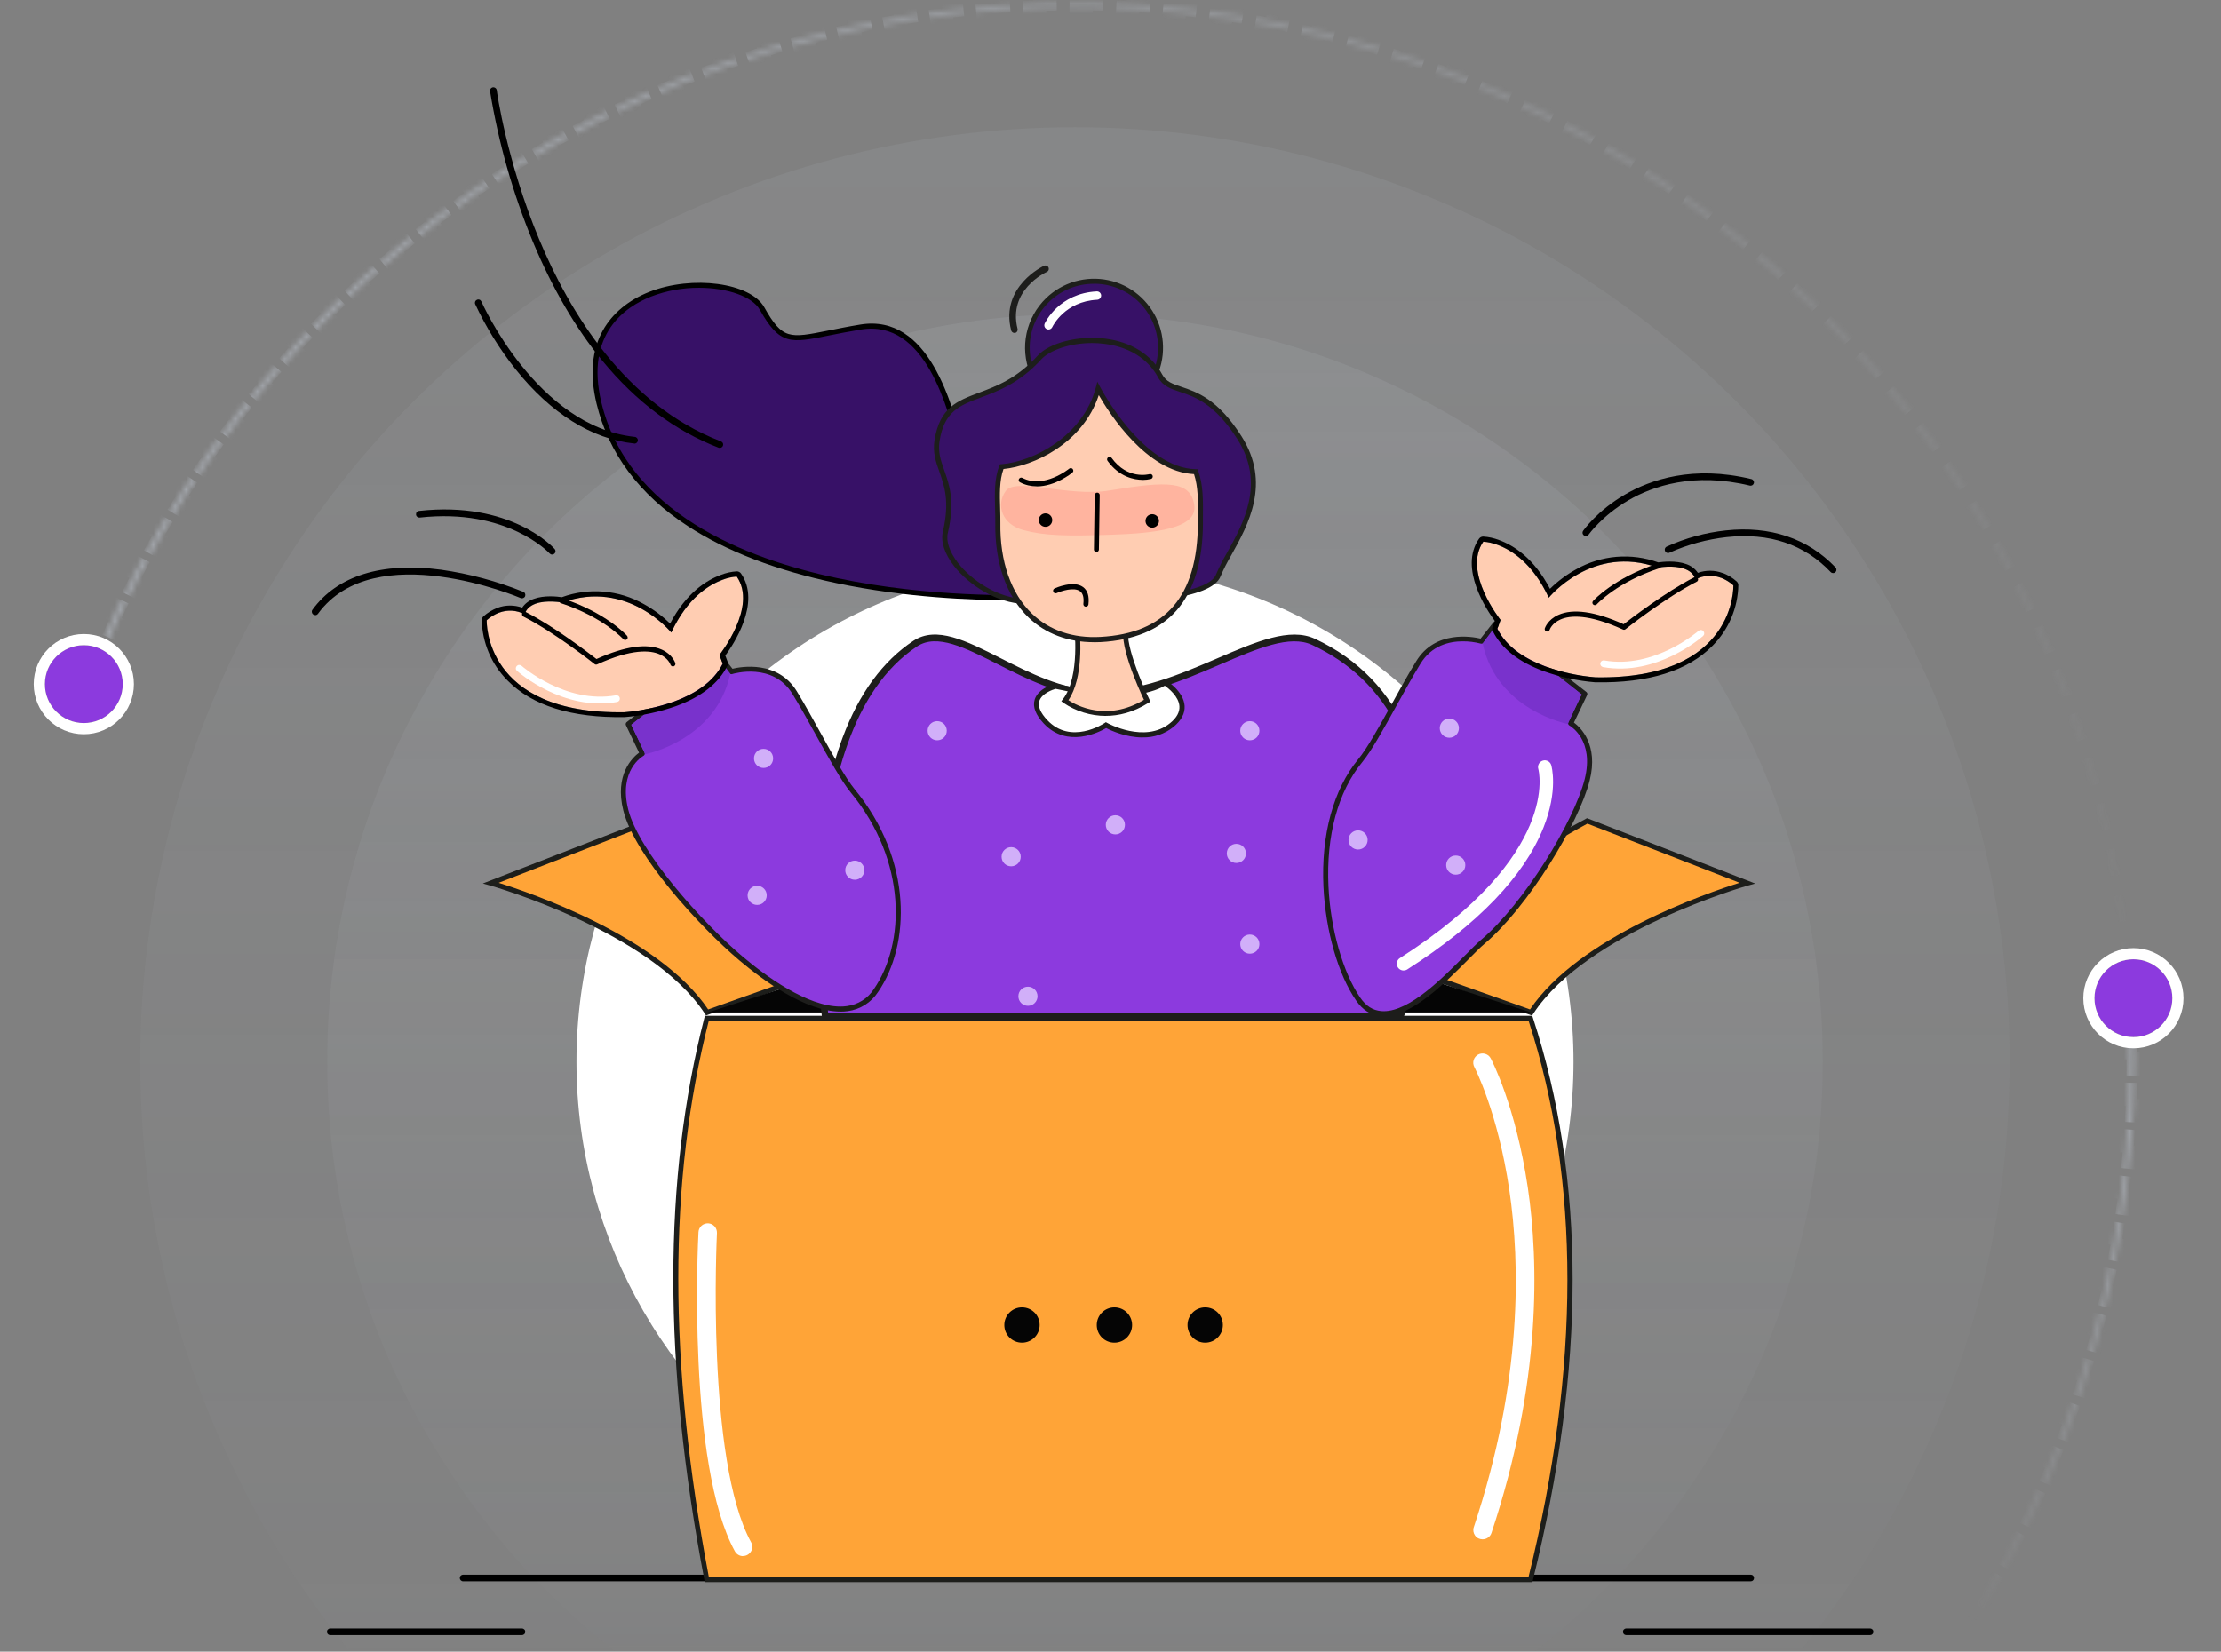 <?xml version="1.0" encoding="UTF-8"?>
<svg id="Layer_1" xmlns="http://www.w3.org/2000/svg" version="1.1" xmlns:xlink="http://www.w3.org/1999/xlink" viewBox="0 0 406 302">
  <rect x="0" y="0" width="406" height="302" fill="#808080" stroke="none"/>
  <!-- Generator: Adobe Illustrator 29.7.1, SVG Export Plug-In . SVG Version: 2.1.1 Build 8)  -->
  <defs>
    <style>
      .st0 {
        fill: url(#linear-gradient3);
        opacity: .1;
      }

      .st0, .st1 {
        isolation: isolate;
      }

      .st2 {
        stroke-miterlimit: 4;
        stroke-width: 2.04px;
      }

      .st2, .st3 {
        stroke: #fff;
      }

      .st2, .st3, .st4, .st5 {
        fill: none;
      }

      .st6 {
        mask: url(#mask-1);
      }

      .st7 {
        fill: #fff;
      }

      .st8 {
        mask: url(#mask);
      }

      .st9 {
        fill: #ffcdb2;
      }

      .st10 {
        fill: #050505;
      }

      .st11 {
        mask: url(#mask-2);
      }

      .st3 {
        stroke-miterlimit: 4;
        stroke-width: 2.04px;
      }

      .st12 {
        fill: #8c3ade;
      }

      .st13 {
        fill: #1d1d1b;
      }

      .st14 {
        fill: #371167;
      }

      .st15 {
        fill: #d1aff9;
      }

      .st4 {
        stroke: url(#linear-gradient);
      }

      .st4, .st5 {
        stroke-dasharray: 4.27 4.27;
        stroke-width: 2.85px;
      }

      .st16 {
        fill: #ffb49f;
      }

      .st1 {
        fill: url(#linear-gradient2);
        opacity: .08;
      }

      .st17 {
        fill: #7932cc;
      }

      .st18 {
        fill: #1d1e1b;
      }

      .st19 {
        fill: #ffa437;
      }

      .st20 {
        fill: #d9d9d9;
      }

      .st21 {
        opacity: .5;
      }

      .st5 {
        stroke: url(#linear-gradient1);
      }
    </style>
    <mask id="mask" x="0" y="-.95" width="405.82" height="390.16" maskUnits="userSpaceOnUse">
      <g id="mask0_14083_92770">
        <rect class="st20" y="0" width="405.82" height="301.88"/>
      </g>
    </mask>
    <mask id="mask-1" x="12.52" y="-.95" width="379.06" height="205" maskUnits="userSpaceOnUse">
      <g id="path-2-inside-1_14083_92770">
        <path class="st7" d="M389.98,202.56c2.02-46.26-12.61-91.71-41.22-128.11-28.61-36.4-69.32-61.35-114.74-70.31-45.42-8.97-92.56-1.36-132.86,21.43C60.86,48.37,30.06,84.85,14.35,128.4l.84.3C30.83,85.36,61.48,49.04,101.6,26.35,141.71,3.66,188.63-3.91,233.84,5.02c45.22,8.93,85.73,33.76,114.22,69.99,28.48,36.23,43.04,81.47,41.03,127.52l.89.04Z"/>
      </g>
    </mask>
    <linearGradient id="linear-gradient" x1="36.33" y1="256.49" x2="407.92" y2="167.98" gradientTransform="translate(0 301.89) scale(1 -1)" gradientUnits="userSpaceOnUse">
      <stop offset="0" stop-color="#cdd5e2"/>
      <stop offset="1" stop-color="#cdd5e2" stop-opacity="0"/>
    </linearGradient>
    <mask id="mask-2" x="12.78" y="183.45" width="378.81" height="205.76" maskUnits="userSpaceOnUse">
      <g id="path-3-inside-2_14083_92770">
        <path class="st7" d="M14.6,260.57c15.88,43.49,46.83,79.85,87.21,102.49,40.39,22.64,87.55,30.06,132.94,20.91,45.39-9.15,86-34.25,114.47-70.76,28.47-36.51,42.92-82.02,40.72-128.27l-.89.04c2.19,46.04-12.19,91.33-40.53,127.68-28.34,36.35-68.76,61.33-113.94,70.44-45.18,9.1-92.12,1.72-132.33-20.82-40.2-22.53-71-58.73-86.81-102.02l-.84.31Z"/>
      </g>
    </mask>
    <linearGradient id="linear-gradient1" x1="242.61" y1="163.14" x2="205.04" y2="64.53" gradientTransform="translate(0 301.89) scale(1 -1)" gradientUnits="userSpaceOnUse">
      <stop offset="0" stop-color="#cdd5e2"/>
      <stop offset="1" stop-color="#cdd5e2" stop-opacity="0"/>
    </linearGradient>
    <linearGradient id="linear-gradient2" x1="196.5" y1="278.63" x2="196.5" y2="-63.12" gradientTransform="translate(0 301.89) scale(1 -1)" gradientUnits="userSpaceOnUse">
      <stop offset="0" stop-color="#cdd5e2"/>
      <stop offset="1" stop-color="#cdd5e2" stop-opacity="0"/>
    </linearGradient>
    <linearGradient id="linear-gradient3" x1="196.51" y1="244.46" x2="196.51" y2="-28.94" gradientTransform="translate(0 301.89) scale(1 -1)" gradientUnits="userSpaceOnUse">
      <stop offset="0" stop-color="#cdd5e2"/>
      <stop offset="1" stop-color="#cdd5e2" stop-opacity="0"/>
    </linearGradient>
  </defs>
  <g class="st8">
    <g>
      <g class="st21">
        <g class="st6">
          <path class="st4" d="M389.98,202.56c2.02-46.26-12.61-91.71-41.22-128.11-28.61-36.4-69.32-61.35-114.74-70.31-45.42-8.97-92.56-1.36-132.86,21.43C60.86,48.37,30.06,84.85,14.35,128.4l.84.3C30.83,85.36,61.48,49.04,101.6,26.35,141.71,3.66,188.63-3.91,233.84,5.02c45.22,8.93,85.73,33.76,114.22,69.99,28.48,36.23,43.04,81.47,41.03,127.52l.89.04Z"/>
        </g>
      </g>
      <g class="st21">
        <g class="st11">
          <path class="st5" d="M14.6,260.57c15.88,43.49,46.83,79.85,87.21,102.49,40.39,22.64,87.55,30.06,132.94,20.91,45.39-9.15,86-34.25,114.47-70.76,28.47-36.51,42.92-82.02,40.72-128.27l-.89.04c2.19,46.04-12.19,91.33-40.53,127.68-28.34,36.35-68.76,61.33-113.94,70.44-45.18,9.1-92.12,1.72-132.33-20.82-40.2-22.53-71-58.73-86.81-102.02l-.84.31Z"/>
        </g>
      </g>
      <circle class="st1" cx="196.5" cy="194.13" r="170.87"/>
      <circle class="st0" cx="196.51" cy="194.13" r="136.7"/>
      <circle class="st7" cx="196.51" cy="194.13" r="91.13"/>
      <g>
        <circle class="st12" cx="15.32" cy="125.09" r="7.12"/>
        <circle class="st3" cx="15.32" cy="125.09" r="8.14"/>
      </g>
      <g>
        <circle class="st12" cx="389.99" cy="182.52" r="7.12"/>
        <circle class="st2" cx="389.99" cy="182.52" r="8.14"/>
      </g>
    </g>
  </g>
  <path d="M320.02,289.14H84.66c-.16,0-.32-.07-.43-.18-.12-.12-.18-.27-.18-.43s.06-.32.18-.43c.12-.12.27-.18.43-.18h235.37c.16,0,.32.06.43.18.12.11.18.27.18.43s-.06.32-.18.43c-.11.12-.27.18-.43.18Z"/>
  <path d="M95.41,298.97h-35.03c-.16,0-.32-.06-.43-.18-.12-.11-.18-.27-.18-.43s.06-.32.18-.43c.12-.11.27-.18.43-.18h35.03c.16,0,.32.07.43.18.12.11.18.27.18.43s-.06.32-.18.43c-.12.12-.27.18-.43.18Z"/>
  <path d="M341.84,298.97h-44.55c-.16,0-.32-.06-.43-.18-.12-.11-.18-.27-.18-.43s.06-.32.18-.43c.11-.11.27-.18.43-.18h44.55c.16,0,.32.07.43.18.12.11.18.27.18.43s-.06.32-.18.43c-.11.12-.27.18-.43.18Z"/>
  <path class="st19" d="M279.77,288.83h-150.56c-6.97-36.53-8.08-71.11,0-102.63h150.56c9.67,29.5,9.67,63.71,0,102.63Z"/>
  <path class="st18" d="M280.13,289.29h-151.3l-.07-.38c-7.57-39.66-7.57-73.29,0-102.83l.09-.35h151.25l.1.31c4.83,14.73,7.28,30.85,7.28,47.93s-2.46,35.55-7.27,54.96l-.08.35ZM129.59,288.37h149.82c9.48-38.38,9.49-72.59.02-101.71h-149.87c-7.43,29.23-7.43,62.5.02,101.71Z"/>
  <path class="st19" d="M89.73,161.47s29.53,8.3,39.54,23.66l19-6.76s-3.34-14.44-29.27-28.27l-29.27,11.37Z"/>
  <path class="st18" d="M129.07,185.69l-.2-.31c-9.8-15.06-38.98-23.39-39.28-23.47l-1.33-.37,30.75-11.95.19.1c13.47,7.18,20.76,14.54,24.5,19.44,4.09,5.36,4.96,8.98,4.99,9.12l.09.4-19.73,7.02ZM91.14,161.41c5.78,1.81,29.36,9.85,38.31,23.16l18.25-6.49c-.77-2.38-5.84-15.21-28.73-27.47l-27.82,10.81Z"/>
  <path class="st19" d="M319.41,161.47s-29.53,8.3-39.54,23.66l-19-6.76s3.34-14.44,29.27-28.27l29.27,11.37Z"/>
  <path class="st18" d="M280.06,185.69l-19.73-7.02.09-.4c.03-.15.9-3.77,4.99-9.13,3.75-4.92,11.04-12.26,24.51-19.44l.19-.1,30.75,11.95-1.33.37c-.31.08-29.47,8.43-39.27,23.47l-.2.3ZM261.44,178.08l18.25,6.49c8.95-13.31,32.53-21.35,38.31-23.16l-27.82-10.81c-22.89,12.25-27.96,25.09-28.73,27.47Z"/>
  <path class="st10" d="M129.36,185.13l19.05-6.15h112.46l19.05,6.15h-150.56Z"/>
  <path class="st10" d="M186.82,245.51c1.78,0,3.23-1.44,3.23-3.23s-1.44-3.23-3.23-3.23-3.23,1.44-3.23,3.23,1.44,3.23,3.23,3.23Z"/>
  <path class="st10" d="M203.72,245.51c1.78,0,3.23-1.44,3.23-3.23s-1.45-3.23-3.23-3.23-3.23,1.44-3.23,3.23,1.44,3.23,3.23,3.23Z"/>
  <path class="st10" d="M220.31,245.51c1.78,0,3.23-1.44,3.23-3.23s-1.44-3.23-3.23-3.23-3.23,1.44-3.23,3.23,1.44,3.23,3.23,3.23Z"/>
  <path class="st7" d="M271.01,281.46c-.27,0-.53-.06-.77-.18-.24-.12-.45-.3-.6-.52-.16-.22-.26-.47-.3-.73-.04-.27-.02-.54.07-.79,8.94-26.82,8.47-48.32,6.5-61.63-2.12-14.33-6.35-22.38-6.38-22.46-.11-.2-.18-.41-.21-.64s0-.45.06-.67c.06-.22.17-.42.31-.59.14-.18.32-.32.52-.43.2-.11.42-.17.64-.19.22-.02.45,0,.67.07.21.07.41.18.59.32.17.15.31.33.41.53.18.35,4.54,8.65,6.76,23.55,2.02,13.67,2.51,35.74-6.64,63.2-.11.34-.33.63-.62.84-.29.21-.64.32-.99.32Z"/>
  <path class="st7" d="M135.82,284.53c-.3,0-.6-.08-.86-.24-.26-.15-.47-.38-.62-.64-8.74-15.91-6.76-56.63-6.66-58.36.01-.22.07-.44.16-.64.1-.2.23-.38.39-.53.16-.15.36-.26.57-.34.21-.07.43-.11.65-.1s.44.07.64.16c.2.1.38.23.53.39.15.16.26.36.34.57.07.21.11.43.1.65-.02.41-2.03,41.48,6.25,56.56.14.26.21.55.21.84,0,.29-.08.58-.24.83-.15.25-.36.46-.62.61-.26.15-.54.22-.84.22h0Z"/>
  <path class="st14" d="M187.76,85.62s-9.93,4.95-11.94-2.96c-2.02-7.91-6.18-24.89-18.5-22.85s-13.71,4.27-18.02-3.38c-4.31-7.65-35.57-6.7-29.81,17.27,9.45,39.29,79.93,35.5,79.93,35.5l1.65-9.1-3.31-14.48Z"/>
  <path d="M184.56,109.74c-6.56,0-18.9-.43-31.65-3.12-10.97-2.31-20.12-5.82-27.19-10.43-8.88-5.78-14.49-13.32-16.67-22.4-1.26-5.25-.87-9.77,1.18-13.42,1.73-3.07,4.66-5.51,8.48-7.01,7.87-3.09,18.47-1.67,21,2.82,3.34,5.94,4.61,5.68,11.68,4.26,1.67-.33,3.56-.72,5.87-1.1,12.6-2.07,16.9,14.79,18.95,22.89l.08.31c.46,1.79,1.38,3.01,2.74,3.63,3.4,1.55,8.5-.95,8.55-.97l.52-.26,3.46,15.13-.02.1-1.72,9.45-.36.02c-.07,0-1.87.09-4.9.09ZM127.76,52.62c-2.98-.01-5.94.53-8.73,1.6-4.69,1.84-12.12,6.81-9.1,19.36,4.82,20.06,26.12,28.55,43.14,32.13,17.02,3.59,33.34,3.13,35.95,3.03l1.57-8.64-3.16-13.83c-1.47.64-5.66,2.18-8.81.74-1.63-.75-2.72-2.17-3.25-4.24l-.08-.31c-2-7.84-6.15-24.15-17.9-22.21-2.29.38-4.18.76-5.84,1.09-7.07,1.43-8.98,1.81-12.66-4.71-1.34-2.38-5.9-4.01-11.12-4.01Z"/>
  <path class="st12" d="M150.85,185.9s-7.52-52.37,16.46-68.21c7.32-4.84,19.36,8.74,33.18,9.22,15.77.55,31.06-13.52,39.64-9.53,33.95,15.85,15.86,68.52,15.86,68.52h-105.14Z"/>
  <path class="st13" d="M256.43,186.51h-106.11l-.07-.53c-1.16-9.39-1.42-18.86-.77-28.3.65-8.81,2.19-16.51,4.57-22.87,2.99-8.02,7.34-13.95,12.92-17.64,4.2-2.77,9.63-.02,15.91,3.16,5.3,2.69,11.31,5.74,17.63,5.95,7.66.27,15.27-3.01,22-5.9,7.13-3.07,13.29-5.71,17.88-3.57,7.89,3.69,13.64,9.64,17.11,17.71,2.77,6.42,4.07,14.18,3.91,23.06-.28,15.07-4.79,28.37-4.84,28.51l-.14.41ZM151.39,185.28h104.16c.76-2.35,4.39-14.34,4.63-27.74.36-19.82-6.47-33.15-20.31-39.61-4.09-1.91-10.01.64-16.87,3.58-6.86,2.95-14.61,6.27-22.53,6-6.59-.23-12.73-3.34-18.14-6.09-5.94-3.01-11.06-5.61-14.68-3.23-12.17,8.04-15.93,25.95-16.94,39.56-.63,9.18-.4,18.39.68,27.53Z"/>
  <path class="st7" d="M192.97,125.47s-6.45,1.58-1.84,6.5c4.61,4.92,11.06.61,11.06.61,0,0,7.07,3.99,11.98,0,4.92-3.99-1.23-7.76-1.23-7.76,0,0-5.22,3.98-19.97.65Z"/>
  <path class="st13" d="M208.87,134.84c-3.07,0-5.84-1.29-6.66-1.72-1.25.73-7.11,3.76-11.41-.83-1.49-1.59-2.05-3.05-1.67-4.34.63-2.15,3.61-2.89,3.74-2.92l.11-.03.11.02c14.37,3.25,19.54-.53,19.59-.57l.25-.19.27.17c.13.08,3.17,1.97,3.35,4.63.09,1.39-.61,2.69-2.07,3.88-1.58,1.27-3.57,1.94-5.6,1.89ZM202.16,132.05l.25.14c.07.04,6.85,3.79,11.46.05,1.23-.99,1.8-2.03,1.73-3.11-.12-1.79-1.99-3.27-2.67-3.75-1.28.77-6.94,3.49-19.97.57-.48.14-2.55.82-2.98,2.26-.28.95.21,2.12,1.46,3.45,4.28,4.57,10.22.71,10.47.55l.24-.16Z"/>
  <path class="st9" d="M196.81,114.31s1.23,9.53-2.15,13.83c0,0,6.76,5.22,15.06,0,0,0-5.22-10.75-3.69-13.83,1.54-3.07-9.22,0-9.22,0Z"/>
  <path class="st13" d="M202.16,130.9c-2.78,0-5.49-.84-7.78-2.4l-.37-.29.29-.37c3.22-4.1,2.07-13.39,2.05-13.48l-.05-.39.38-.11c1.96-.56,8.46-2.28,9.71-.78.21.26.4.72.04,1.42-1.18,2.35,2.26,10.48,3.69,13.42l.18.37-.35.22c-2.83,1.78-5.5,2.38-7.8,2.38ZM195.31,128.03c1.46.96,7.03,3.99,13.81-.07-1.02-2.15-4.98-10.9-3.5-13.86.06-.12.15-.33.07-.42-.57-.69-4.71-.05-8.38.96.19,1.83.77,9.32-2,13.38Z"/>
  <path class="st13" d="M185.44,60.87c-.14,0-.27-.04-.38-.13-.11-.08-.18-.2-.22-.33-2.05-8.05,5.94-11.79,6.02-11.82.07-.03.15-.05.23-.05.08,0,.16.01.24.04.08.03.15.07.2.13.06.06.11.12.14.2.03.07.05.15.05.23,0,.08-.01.16-.04.24-.03.08-.07.14-.13.2-.06.06-.12.11-.2.14-.31.14-7.13,3.36-5.34,10.4.02.08.02.16.01.24-.01.08-.04.16-.08.23-.04.07-.1.13-.16.18-.06.05-.14.08-.22.1-.05.01-.1.02-.15.02Z"/>
  <path class="st14" d="M200,75.75c6.71,0,12.16-5.44,12.16-12.16s-5.44-12.16-12.16-12.16-12.15,5.44-12.15,12.16,5.44,12.16,12.15,12.16Z"/>
  <path class="st18" d="M200,76.2h-.19c-2.49-.04-4.92-.81-6.98-2.23-2.05-1.42-3.64-3.41-4.56-5.73-.92-2.32-1.13-4.86-.61-7.3.52-2.44,1.76-4.67,3.55-6.41,1.48-1.44,3.3-2.49,5.28-3.07,1.99-.57,4.08-.65,6.1-.23s3.91,1.34,5.49,2.67,2.82,3.02,3.6,4.94c.78,1.91,1.07,3.99.86,6.05-.21,2.06-.93,4.03-2.08,5.74-1.15,1.71-2.71,3.12-4.54,4.09-1.82.97-3.86,1.48-5.93,1.48ZM200,51.89c-3.1-.02-6.08,1.19-8.29,3.37-2.21,2.18-3.46,5.14-3.48,8.24s1.19,6.08,3.37,8.29c2.18,2.21,5.14,3.46,8.24,3.48h.17c3.07,0,6.02-1.21,8.2-3.37,2.19-2.16,3.44-5.08,3.49-8.15.04-3.1-1.14-6.09-3.3-8.32-2.16-2.23-5.12-3.5-8.22-3.55h-.18Z"/>
  <path class="st14" d="M212.08,68.74c-4.85-8.91-18.55-7.2-22.05-3.36-8.71,9.54-17.09,4.86-18.74,15.2-.83,5.19,3.76,7.24,1.54,16.74-1.15,4.9,7.07,12.54,14.58,12.65,7.52.11,33.15.76,35.31-4.73,2.15-5.5,10.61-14.63,3.86-25.22-6.83-10.71-12.39-7.4-14.49-11.27Z"/>
  <path class="st18" d="M194.85,110.5c-2.15,0-4.32-.02-6.43-.06l-1.03-.02c-5.28-.08-10.43-3.64-12.98-6.91-1.75-2.24-2.48-4.48-2.05-6.31,1.29-5.49.26-8.4-.65-10.98-.64-1.8-1.23-3.5-.88-5.73.96-5.99,4.13-7.18,8.15-8.69,3.23-1.21,6.9-2.58,10.7-6.76,2.17-2.38,7.45-3.72,12.29-3.13,4.78.58,8.51,2.92,10.5,6.59.71,1.31,1.89,1.7,3.51,2.24,2.8.94,6.63,2.22,10.95,9,5.48,8.6,1.25,16.2-1.84,21.76-.74,1.25-1.4,2.55-1.97,3.88-1.66,4.25-14.95,5.11-28.28,5.11ZM199.65,62.72c-4.16,0-7.83,1.38-9.28,2.97-3.96,4.34-7.9,5.81-11.06,6.99-3.88,1.45-6.69,2.5-7.56,7.97-.31,2,.22,3.52.84,5.28.95,2.69,2.03,5.74.68,11.49-.37,1.54.31,3.51,1.87,5.53,2.42,3.11,7.29,6.48,12.27,6.55h1.03c7.89.14,31.89.53,33.84-4.44.59-1.37,1.27-2.71,2.02-3.99,2.98-5.35,7.07-12.68,1.87-20.81-4.15-6.5-7.8-7.72-10.47-8.6-1.69-.56-3.14-1.05-4.02-2.68-1.84-3.4-5.33-5.57-9.81-6.11-.74-.1-1.48-.15-2.22-.15Z"/>
  <path class="st16" d="M204.04,88.96c-6.21.96-14.32-2.19-15.87-.08-1.54,2.11-.61,5.11,2.65,6.02,3.27.91,6.59,1,13.37.84,6.78-.15,13.41-.81,12.85-4.46-.57-3.65-3.87-3.74-13-2.32Z"/>
  <path class="st9" d="M200.72,71.07c-2.55,9.59-12.31,13.86-17.6,14.26-1.2,2.92-.67,6.89-.72,10.33-.19,12.66,6.58,21.93,18.74,21.27,11.88-.64,18.21-7.33,18.27-21.28,0-3.29.19-6.56-.83-9.4-10.07-.19-17.87-15.19-17.87-15.19Z"/>
  <path class="st13" d="M199.98,117.43c-4.76,0-8.87-1.56-11.97-4.53-4.02-3.87-6.18-9.99-6.07-17.24,0-.85,0-1.76-.04-2.65-.07-2.74-.15-5.58.79-7.86l.11-.26.28-.02c5.72-.44,14.83-5.05,17.21-13.92l.31-1.15.55,1.05c.08.15,7.79,14.75,17.47,14.94h.31l.11.31c.92,2.58.89,5.53.86,8.39v1.18c-.03,6.98-1.66,12.34-4.82,15.94-3.1,3.52-7.77,5.47-13.89,5.8-.41.02-.82.03-1.21.03ZM183.44,85.76c-.76,2.06-.69,4.69-.61,7.22.02.89.05,1.81.04,2.68-.1,6.99,1.95,12.87,5.79,16.56,3.16,3.04,7.48,4.51,12.48,4.24,11.94-.64,17.77-7.45,17.84-20.82v-1.18c.03-2.78.06-5.42-.71-7.77-8.68-.42-15.49-11.11-17.41-14.44-2.96,8.91-11.99,12.97-17.4,13.5Z"/>
  <path class="st16" d="M202.77,89.69c-7.39,1.23-17.12-2.46-18.93.09-1.82,2.55-.69,6.1,3.24,7.15,3.93,1.05,7.87,1.11,15.96.85,8.09-.26,15.98-1.12,15.27-5.47-.71-4.35-4.66-4.43-15.54-2.62Z"/>
  <path d="M200.43,100.95c-.06,0-.12-.01-.18-.04-.06-.02-.11-.06-.15-.1-.04-.04-.07-.1-.1-.15-.02-.06-.03-.12-.03-.18l.14-9.95c0-.12.05-.24.14-.32.09-.08.2-.13.32-.13.06,0,.12.01.18.04.06.02.1.06.15.1.04.04.07.09.1.15.02.06.03.12.03.18l-.15,9.94c0,.12-.05.24-.14.32-.08.08-.2.13-.32.13Z"/>
  <path class="st7" d="M191.67,60.25c-.11,0-.22-.02-.32-.07-.18-.09-.33-.24-.4-.43-.07-.19-.06-.4.02-.59.1-.22,2.63-5.53,9.52-5.88.2-.01.4.06.55.2.15.14.24.33.25.53,0,.2-.06.4-.2.55-.14.15-.33.24-.53.25-5.93.31-8.11,4.8-8.2,4.99-.06.13-.16.25-.29.33-.12.08-.27.12-.42.12Z"/>
  <path d="M189.51,88.93c-1.07,0-2.12-.25-3.07-.75-.1-.06-.18-.16-.21-.27-.03-.11-.02-.24.04-.34.06-.1.15-.18.26-.22s.24-.03.34.02c3.94,2.08,8.51-1.63,8.56-1.67.05-.04.1-.07.16-.09.06-.02.12-.03.18-.02.06,0,.12.02.18.05.06.03.1.07.14.12.04.05.07.1.09.16.02.06.02.12.02.18,0,.06-.03.12-.06.18-.03.05-.07.1-.12.14-.16.13-3.11,2.52-6.5,2.52Z"/>
  <path d="M208.91,87.74c-1.63,0-4.3-.53-6.45-3.48-.07-.1-.1-.22-.08-.34.02-.12.09-.23.18-.3.1-.07.22-.1.34-.08.12.02.23.09.3.18,2.92,4.03,6.76,3.01,6.94,2.97.12-.03.24-.02.35.04.11.06.19.15.22.27.03.12.02.24-.04.35-.06.11-.15.19-.27.22-.49.12-.99.18-1.49.18Z"/>
  <path class="st12" d="M135.51,175.3c-8.11-6.83-19.2-19.55-21.12-27.18-1.92-7.63,3.01-10.33,3.01-10.33l-2.58-5.38,16.4-12.77,2.49,3.16s7.76-2.37,11.55,3.85c3.79,6.23,7.89,14.65,10.61,17.96,10.06,12.25,10.37,27.62,4.22,36.53-6.14,8.91-20.41-2.33-24.58-5.84Z"/>
  <path class="st13" d="M153.63,184.96c-6.37,0-14.17-5.73-18.41-9.31-7.35-6.2-19.2-19.2-21.27-27.42-1.67-6.62,1.72-9.76,2.87-10.61l-2.4-5.02c-.04-.1-.06-.2-.03-.3s.08-.19.16-.26l16.4-12.77c.1-.07.22-.11.34-.09.12.01.23.08.31.17l2.3,2.93c1.54-.37,8.27-1.6,11.77,4.14,1.47,2.41,2.98,5.15,4.44,7.79,2.31,4.17,4.49,8.12,6.13,10.11,10.64,12.96,10.19,28.46,4.25,37.08-.62.95-1.43,1.75-2.39,2.35-.96.6-2.04.99-3.16,1.13-.43.06-.86.09-1.29.09ZM115.4,132.54l2.42,5.04c.05.11.06.23.03.35-.04.12-.12.21-.22.27-.19.1-4.59,2.65-2.79,9.82,1.93,7.68,13.42,20.59,20.97,26.93,4.14,3.49,11.73,9.09,17.8,9.09.4,0,.8-.02,1.19-.08.99-.13,1.95-.47,2.8-1,.85-.53,1.57-1.24,2.12-2.08,5.75-8.34,6.15-23.35-4.2-35.97-1.69-2.06-3.89-6.04-6.22-10.25-1.46-2.64-2.96-5.37-4.43-7.76-3.56-5.84-10.72-3.75-11.02-3.65-.09.03-.18.03-.27,0-.09-.03-.17-.08-.22-.15l-2.21-2.8-15.74,12.24Z"/>
  <path class="st17" d="M117.94,137.91s12.99-2.54,15.55-14.73l-2.36-3.19-15.72,12.5,2.53,5.42Z"/>
  <path class="st15" d="M156.26,160.86c.97,0,1.75-.79,1.75-1.75s-.78-1.75-1.75-1.75-1.75.78-1.75,1.75.78,1.75,1.75,1.75Z"/>
  <path class="st15" d="M171.32,135.36c.97,0,1.75-.78,1.75-1.75s-.78-1.75-1.75-1.75-1.75.78-1.75,1.75.79,1.75,1.75,1.75Z"/>
  <path class="st15" d="M203.89,152.57c.97,0,1.75-.78,1.75-1.75s-.78-1.75-1.75-1.75-1.75.79-1.75,1.75.78,1.75,1.75,1.75Z"/>
  <path class="st15" d="M228.47,135.36c.97,0,1.75-.78,1.75-1.75s-.78-1.75-1.75-1.75-1.75.78-1.75,1.75.78,1.75,1.75,1.75Z"/>
  <path class="st15" d="M228.47,174.38c.97,0,1.75-.78,1.75-1.75s-.78-1.75-1.75-1.75-1.75.78-1.75,1.75.78,1.75,1.75,1.75Z"/>
  <path class="st15" d="M187.91,183.91c.97,0,1.75-.79,1.75-1.75s-.78-1.75-1.75-1.75-1.75.78-1.75,1.75.78,1.75,1.75,1.75Z"/>
  <path class="st15" d="M184.84,158.4c.97,0,1.75-.78,1.75-1.75s-.78-1.75-1.75-1.75-1.75.78-1.75,1.75.78,1.75,1.75,1.75Z"/>
  <path class="st15" d="M226.01,157.79c.97,0,1.75-.78,1.75-1.75s-.78-1.75-1.75-1.75-1.75.78-1.75,1.75.78,1.75,1.75,1.75Z"/>
  <path class="st15" d="M138.41,165.46c.97,0,1.75-.78,1.75-1.75s-.78-1.75-1.75-1.75-1.75.78-1.75,1.75.78,1.75,1.75,1.75Z"/>
  <path class="st15" d="M139.58,140.42c.97,0,1.75-.78,1.75-1.75s-.78-1.75-1.75-1.75-1.75.78-1.75,1.75.78,1.75,1.75,1.75Z"/>
  <path class="st9" d="M88.98,113.4s-.68,17.25,25.16,16.83c0,0,13.98-.83,17.98-8.87l-.59-1.61s7.02-8.79,3.16-14.32c0,0-7.28.11-11.98,10.24,0,0-8-9.86-19.93-5.49,0,0-5.9-1.13-6.89,2.15.01,0-3.31-2.07-6.9,1.08Z"/>
  <path d="M91.26,112.01c.75-.28,1.55-.4,2.35-.35.8.05,1.58.28,2.29.66.31-1.01,1.08-1.6,1.99-1.94,2.07-.75,4.89-.21,4.89-.21,11.92-4.37,19.93,5.49,19.93,5.49,2.92-6.3,6.83-8.72,9.38-9.66.83-.33,1.7-.52,2.59-.58,3.86,5.53-3.16,14.32-3.16,14.32l.59,1.61c-1.73,3.49-5.34,5.62-8.88,6.92-2.94,1.04-6,1.7-9.1,1.96-25.84.42-25.16-16.83-25.16-16.83.67-.6,1.44-1.07,2.27-1.39h0ZM90.95,111.13c-.94.36-1.82.89-2.57,1.56-.09.08-.17.18-.22.3-.05.11-.08.24-.09.36.08,4.15,1.76,8.12,4.69,11.06,4.51,4.61,11.71,6.87,21.41,6.71h.04c3.2-.26,6.35-.94,9.37-2.01,4.64-1.7,7.8-4.18,9.39-7.38.06-.11.09-.24.1-.36,0-.13-.01-.25-.06-.37l-.42-1.13c1.4-1.9,6.62-9.64,2.87-15.01-.09-.12-.2-.23-.34-.29-.13-.07-.29-.1-.44-.1-.99.06-1.97.28-2.89.64-2.67.98-6.38,3.32-9.3,8.91-1.43-1.41-3.05-2.61-4.81-3.58-2.26-1.28-4.76-2.05-7.35-2.27-2.58-.22-5.18.13-7.62,1.02-.79-.12-3.21-.4-5.13.31-.86.29-1.61.85-2.12,1.6-1.46-.52-3.06-.51-4.51.03h0Z"/>
  <path d="M123.16,121.84h-.02c-.12.04-.24.02-.35-.04-.11-.06-.19-.15-.23-.27-.02-.06-.41-1.2-1.98-1.89-1.71-.76-5.08-1.05-11.41,1.84-.08.03-.17.05-.25.04-.08,0-.17-.04-.23-.1-.07-.06-7.26-5.76-13-8.68-.06-.03-.11-.06-.15-.11-.04-.05-.07-.1-.09-.16-.02-.06-.03-.12-.02-.18,0-.06.02-.12.05-.18.03-.06.07-.11.11-.15.05-.04.1-.07.16-.09.06-.02.12-.02.18-.02.06,0,.12.02.18.05,5.25,2.67,11.66,7.62,12.93,8.6,5.22-2.35,9.25-2.92,11.95-1.71,1.95.88,2.43,2.39,2.46,2.46.03.12.02.24-.03.35-.06.11-.15.19-.26.23Z"/>
  <path d="M114.43,116.99c-.09.03-.18.04-.27.01-.09-.02-.17-.07-.23-.14-.04-.04-3.73-4.07-11.4-6.58-.12-.04-.21-.12-.27-.23-.06-.11-.06-.24-.03-.35.04-.12.12-.21.23-.27.11-.06.24-.07.35-.03,7.92,2.6,11.65,6.67,11.81,6.85.04.04.07.1.09.16.02.06.03.12.03.18,0,.06-.02.12-.04.18-.03.05-.06.1-.11.14-.04.04-.1.07-.15.09Z"/>
  <path class="st7" d="M112.89,128.33l-.11.03c-9.8,1.73-17.94-5.4-18.28-5.7-.12-.11-.2-.26-.21-.42,0-.16.05-.32.16-.45.11-.12.26-.2.43-.21.16,0,.32.05.45.15.08.07,8.04,7.03,17.24,5.41.15-.03.32,0,.45.08.14.08.23.22.27.37.04.15.02.32-.06.46-.08.14-.21.24-.36.29h.01Z"/>
  <path class="st12" d="M271.01,172.23c8.11-6.83,17.21-22.01,19.12-29.64,1.92-7.63-3.01-10.33-3.01-10.33l2.58-5.38-16.39-12.77-2.49,3.16s-7.76-2.37-11.55,3.85c-3.79,6.22-7.9,14.65-10.61,17.96-10.06,12.25-6.53,34.68-.38,43.6,6.15,8.91,18.57-6.93,22.74-10.45Z"/>
  <path class="st13" d="M252.95,185.82c-.18,0-.36,0-.54-.02-1.8-.16-3.32-1.12-4.51-2.86-3.3-4.78-5.58-12.75-5.97-20.78-.45-9.51,1.81-17.82,6.37-23.35,1.64-2,3.82-5.94,6.13-10.11,1.46-2.65,2.97-5.38,4.45-7.79,3.49-5.73,10.24-4.5,11.77-4.14l2.3-2.93c.07-.1.18-.16.31-.17.12-.02.24.02.34.09l16.39,12.77c.08.06.14.15.17.26.02.1.01.21-.04.31l-2.4,5.02c1.15.85,4.54,3.99,2.87,10.61-1.96,7.79-11.24,23.11-19.27,29.88l-.31-.35.31.35c-.73.61-1.73,1.63-2.89,2.8-4.14,4.17-10.31,10.42-15.47,10.42ZM267.39,117.27c-2.44,0-5.68.73-7.73,4.09-1.46,2.39-2.97,5.12-4.43,7.76-2.33,4.21-4.53,8.19-6.22,10.25-4.42,5.38-6.61,13.46-6.16,22.74.37,7.76,2.65,15.73,5.8,20.3,1.05,1.54,2.31,2.33,3.84,2.46.15.01.31.02.47.02,4.76,0,10.78-6.09,14.8-10.16,1.18-1.19,2.2-2.22,2.95-2.86,7.91-6.66,17.04-21.73,18.97-29.39,1.81-7.17-2.6-9.71-2.79-9.83-.11-.06-.19-.15-.22-.27-.04-.11-.02-.24.03-.35l2.41-5.04-15.74-12.26-2.21,2.8c-.06.07-.14.13-.22.15-.09.03-.18.03-.27,0-1.08-.28-2.19-.42-3.3-.41h0Z"/>
  <path class="st17" d="M286.58,132.38s-12.99-2.54-15.55-14.73l2.37-3.19,15.72,12.5-2.53,5.42Z"/>
  <path class="st15" d="M248.26,155.33c.97,0,1.75-.78,1.75-1.75s-.79-1.75-1.75-1.75-1.75.78-1.75,1.75.78,1.75,1.75,1.75Z"/>
  <path class="st15" d="M266.11,159.93c.97,0,1.75-.78,1.75-1.75s-.78-1.75-1.75-1.75-1.75.78-1.75,1.75.79,1.75,1.75,1.75Z"/>
  <path class="st15" d="M264.94,134.89c.97,0,1.75-.78,1.75-1.75s-.78-1.75-1.75-1.75-1.75.78-1.75,1.75.79,1.75,1.75,1.75Z"/>
  <path class="st9" d="M316.85,107.02s.68,17.25-25.16,16.83c0,0-13.98-.83-17.98-8.87l.59-1.61s-7.01-8.79-3.16-14.32c0,0,7.27.11,11.97,10.24,0,0,8.01-9.86,19.93-5.49,0,0,5.9-1.13,6.89,2.15,0,.01,3.33-2.08,6.92,1.08Z"/>
  <path d="M314.58,105.63c.84.32,1.61.79,2.28,1.39,0,0,.68,17.25-25.16,16.83-3.1-.25-6.16-.91-9.1-1.96-3.53-1.3-7.14-3.43-8.88-6.92l.59-1.61s-7.01-8.79-3.16-14.32c.89.06,1.76.26,2.59.58,2.54.92,6.45,3.36,9.38,9.66,0,0,8-9.86,19.93-5.49,0,0,2.83-.54,4.89.22.92.33,1.69.92,1.99,1.94.71-.38,1.49-.61,2.29-.66.8-.05,1.6.07,2.35.35h0ZM314.88,104.77c-1.45-.54-3.05-.55-4.51-.03-.51-.75-1.26-1.31-2.12-1.6-1.92-.7-4.34-.42-5.13-.31-2.44-.89-5.04-1.23-7.62-1.02-2.58.22-5.09.99-7.35,2.27-1.76.97-3.38,2.17-4.81,3.58-2.93-5.59-6.62-7.93-9.3-8.91-.93-.36-1.9-.58-2.9-.64-.15,0-.3.03-.44.1-.13.07-.25.17-.34.3-3.74,5.37,1.47,13.11,2.88,15.01l-.42,1.13c-.04.12-.06.24-.05.37,0,.13.04.25.1.36,1.58,3.19,4.74,5.67,9.39,7.37,3.02,1.08,6.17,1.75,9.37,2.01h.04c9.7.16,16.9-2.1,21.41-6.71,2.93-2.95,4.61-6.92,4.69-11.08,0-.12-.04-.25-.09-.36-.05-.11-.13-.21-.22-.3-.75-.67-1.62-1.2-2.57-1.56h0Z"/>
  <path d="M282.68,115.46h.02c.12.04.24.02.35-.03.11-.06.19-.16.23-.27.02-.06.41-1.2,1.98-1.89,1.71-.76,5.09-1.05,11.41,1.84.08.04.16.05.25.04.08-.01.16-.04.23-.1.07-.06,7.26-5.77,13-8.69.06-.03.11-.06.15-.11.04-.05.07-.1.09-.16.02-.06.03-.12.02-.18,0-.06-.02-.12-.05-.18-.03-.06-.07-.1-.11-.14-.05-.04-.1-.07-.16-.09-.06-.02-.12-.03-.18-.02-.06,0-.12.03-.18.06-5.24,2.67-11.66,7.62-12.93,8.6-5.22-2.35-9.25-2.92-11.95-1.7-1.95.88-2.43,2.39-2.46,2.46-.03.11-.02.24.03.34.05.1.15.19.26.23Z"/>
  <path d="M291.4,110.62c.09.03.18.04.27.01.09-.02.17-.07.23-.14.04-.04,3.73-4.07,11.4-6.58.06-.02.12-.04.17-.08.05-.04.09-.09.12-.14.03-.06.05-.12.06-.18,0-.06,0-.13-.02-.19-.02-.06-.05-.12-.1-.17-.04-.05-.1-.09-.15-.11-.06-.03-.12-.04-.18-.04-.06,0-.13.01-.19.04-7.92,2.6-11.65,6.67-11.8,6.85-.04.04-.07.1-.09.15-.02.06-.03.12-.03.18,0,.06.02.12.05.18.03.06.06.1.11.14.04.04.09.07.15.09Z"/>
  <path class="st7" d="M292.95,121.95s.07.03.1.03c9.8,1.73,17.94-5.4,18.28-5.7.12-.11.2-.26.2-.43.01-.16-.05-.32-.16-.45s-.26-.2-.43-.21c-.16,0-.32.05-.45.16-.08.07-8.04,7.03-17.24,5.41-.15-.03-.31,0-.44.09-.13.08-.22.21-.26.36-.04.15-.02.31.05.44.07.14.19.24.34.29h-.01Z"/>
  <path d="M198.5,110.93h-.05c-.12-.01-.23-.08-.31-.17-.08-.09-.11-.22-.1-.34.13-1.15-.07-1.93-.61-2.32-1.1-.81-3.46-.03-4.27.34-.06.03-.12.04-.18.04-.06,0-.12,0-.18-.03-.06-.02-.11-.05-.15-.1-.04-.04-.08-.09-.1-.15-.02-.06-.04-.11-.04-.18,0-.06,0-.12.03-.18s.05-.11.1-.15c.04-.04.09-.08.15-.11.14-.06,3.44-1.54,5.2-.24.83.61,1.15,1.67.98,3.17-.01.11-.07.21-.15.29-.08.08-.19.12-.3.12Z"/>
  <path d="M191.12,96.33c.68,0,1.23-.55,1.23-1.23s-.55-1.23-1.23-1.23-1.23.55-1.23,1.23.55,1.23,1.23,1.23Z"/>
  <path d="M210.63,96.48c.68,0,1.23-.55,1.23-1.23s-.55-1.23-1.23-1.23-1.23.55-1.23,1.23.55,1.23,1.23,1.23Z"/>
  <path d="M131.58,81.9c-.08,0-.15-.02-.22-.04-7.95-3.07-15.1-8.41-21.24-15.89-4.9-5.96-9.17-13.29-12.71-21.77-3.66-8.84-6.29-18.08-7.83-27.53-.01-.08,0-.16.01-.24.02-.08.06-.15.11-.22.05-.06.11-.12.18-.16.07-.04.15-.07.23-.08.08-.01.16,0,.24.02.08.02.15.06.22.11.06.05.12.11.16.18s.07.15.08.23c0,.13,1.8,12.97,7.75,27.25,5.47,13.12,15.67,30.19,33.24,36.95.13.05.25.15.32.27.07.13.1.27.07.41-.03.14-.1.27-.21.36-.11.09-.25.14-.39.14h0Z"/>
  <path d="M115.95,81.09h-.07c-7.72-.83-15.18-5.51-21.59-13.52-2.93-3.68-5.42-7.69-7.42-11.95-.03-.07-.05-.15-.05-.23,0-.08.01-.16.04-.24.03-.08.07-.14.13-.2.06-.06.12-.1.2-.14.07-.03.15-.05.23-.05.08,0,.16.01.24.04s.14.07.2.13c.06.06.1.12.14.2.1.23,10.14,22.81,28.01,24.75.16,0,.32.08.43.2.11.12.17.28.16.44,0,.16-.08.32-.2.43-.12.11-.28.17-.44.16v-.02Z"/>
  <path d="M57.62,112.46c-.11,0-.22-.03-.32-.09-.1-.06-.18-.14-.23-.25-.05-.1-.07-.21-.07-.33,0-.11.05-.22.12-.31,4.54-6.22,12.67-8.75,23.51-7.31,5.15.73,10.2,2.09,15.03,4.04.15.06.27.18.33.34.06.15.06.32,0,.47-.06.15-.19.27-.34.33-.15.06-.32.06-.47,0-.27-.12-26.71-11.31-37.05,2.87-.06.08-.13.14-.22.19-.09.04-.18.07-.28.07Z"/>
  <path d="M100.94,101.4c-.09,0-.17-.02-.25-.05-.08-.04-.15-.09-.21-.15-.08-.08-7.7-8.34-23.75-6.56-.08,0-.16,0-.24-.02-.08-.02-.15-.06-.21-.11-.06-.05-.12-.11-.16-.18-.04-.07-.06-.15-.07-.23,0-.08,0-.16.02-.24.02-.08.06-.15.11-.21.05-.06.11-.12.18-.16.07-.04.15-.06.23-.07,16.72-1.86,24.48,6.6,24.8,6.96.08.09.13.2.15.31.02.12,0,.24-.05.35-.05.11-.13.2-.23.26-.1.07-.22.1-.33.1h0Z"/>
  <path class="st7" d="M256.57,177.45c-.27,0-.52-.09-.74-.25-.21-.16-.37-.38-.44-.64-.07-.26-.06-.53.03-.78.09-.25.26-.46.49-.6,29.6-18.95,25.34-34.41,25.3-34.56-.1-.31-.06-.65.09-.94.15-.29.42-.5.73-.6.31-.1.65-.06.94.09.29.15.5.41.6.73.05.19,1.32,4.56-1.42,11.42-3.56,8.91-11.94,17.63-24.89,25.93-.2.13-.44.2-.68.19Z"/>
  <path d="M335.08,104.78c-.08,0-.17-.02-.24-.05-.08-.03-.14-.08-.2-.14-4.82-5.07-11.21-7.22-19-6.38-3.59.4-7.1,1.35-10.4,2.82-.07.04-.15.07-.24.08-.08.01-.17,0-.25-.02-.08-.02-.16-.06-.22-.12-.07-.06-.12-.12-.15-.2-.04-.08-.06-.16-.06-.24,0-.08.01-.17.04-.25s.08-.15.14-.21.13-.11.21-.14c3.41-1.55,7.04-2.54,10.76-2.94,8.09-.88,15.02,1.46,20.06,6.76.08.09.14.2.16.32.02.12,0,.24-.04.35-.05.11-.13.21-.23.27-.1.07-.22.1-.34.1h.01Z"/>
  <path d="M289.91,98.02c-.11,0-.22-.03-.32-.09-.1-.06-.17-.14-.23-.24-.05-.1-.08-.21-.07-.32,0-.11.05-.22.11-.31.1-.15,2.59-3.69,7.64-6.63,4.66-2.72,12.44-5.42,23.12-2.83.16.04.29.14.38.28.08.14.11.31.07.46-.04.16-.14.29-.28.38-.14.08-.31.11-.46.07-10.25-2.48-17.71.08-22.16,2.67-4.84,2.81-7.28,6.27-7.31,6.3-.06.08-.13.15-.22.19-.09.05-.18.07-.28.07Z"/>
</svg>